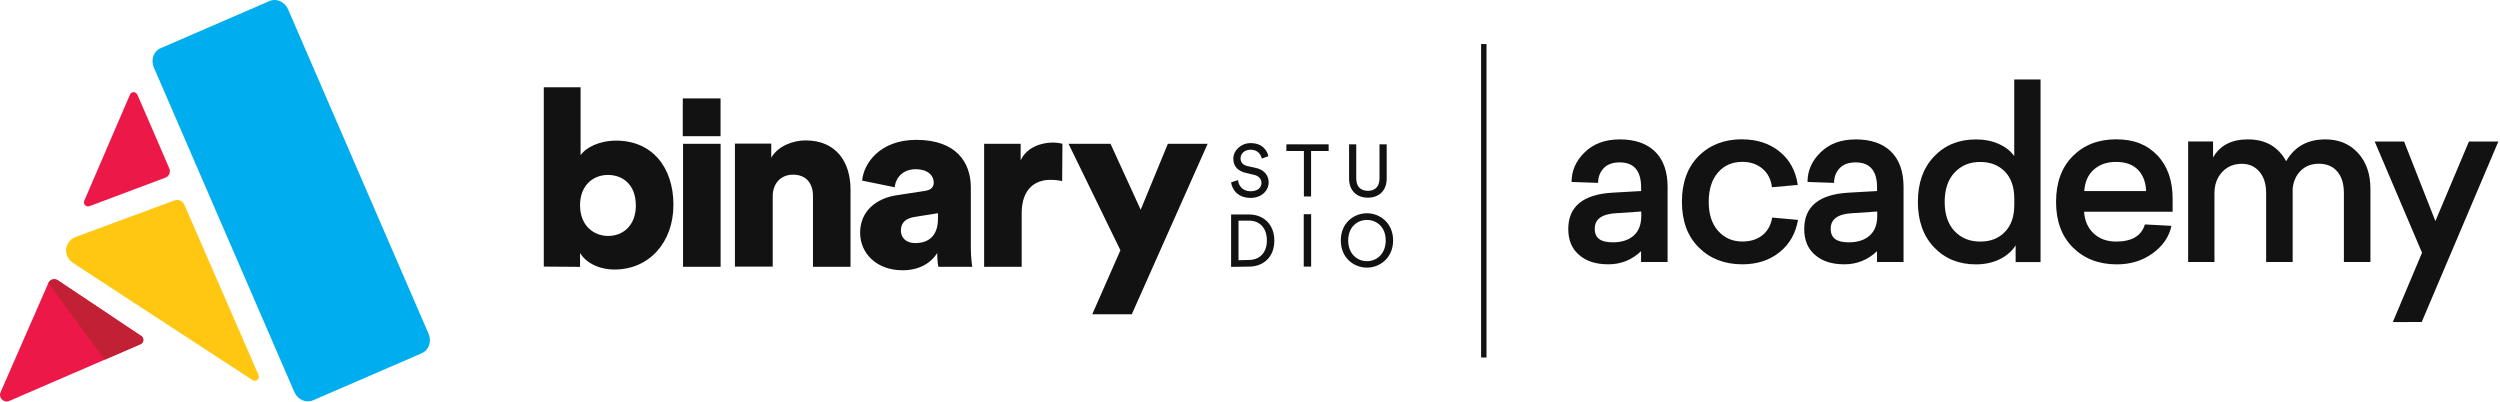 <svg width="286" height="46" viewBox="0 0 286 46" fill="none" xmlns="http://www.w3.org/2000/svg">
<g clip-path="url(#clip0_8_51245)">
<path fill-rule="evenodd" clip-rule="evenodd" d="M29.577 42.918C29.763 43.339 29.287 43.747 28.897 43.493L8.588 30.232C7.036 29.342 7.394 27.648 8.588 27.128L19.957 22.93C20.402 22.764 20.897 22.98 21.089 23.413L29.584 42.918H29.577Z" fill="#FFC712"/>
<path fill-rule="evenodd" clip-rule="evenodd" d="M48.273 40.402L35.797 45.8C34.999 46.146 34.053 45.713 33.67 44.841L17.608 7.734C17.225 6.856 17.565 5.867 18.362 5.521L30.832 0.117C31.63 -0.229 32.582 0.204 32.959 1.075L49.027 38.183C49.404 39.061 49.071 40.05 48.273 40.396" fill="#00ADEE"/>
<path fill-rule="evenodd" clip-rule="evenodd" d="M15.697 10.794C16.575 12.785 18.585 17.446 19.37 19.276C19.413 19.375 19.432 19.48 19.432 19.585C19.432 19.691 19.413 19.796 19.37 19.895C19.327 19.994 19.265 20.08 19.191 20.154C19.116 20.229 19.024 20.284 18.925 20.321L10.232 23.586C10.146 23.616 10.053 23.623 9.966 23.604C9.88 23.586 9.799 23.536 9.731 23.474C9.67 23.406 9.626 23.326 9.608 23.233C9.589 23.14 9.608 23.054 9.639 22.967L14.875 10.813C14.912 10.732 14.968 10.664 15.036 10.615C15.11 10.565 15.191 10.54 15.277 10.54C15.364 10.54 15.45 10.565 15.524 10.615C15.599 10.664 15.654 10.726 15.691 10.806L15.697 10.794ZM16.155 38.436L6.609 32.062C6.523 32 6.418 31.963 6.312 31.951C6.207 31.932 6.102 31.944 5.997 31.969C5.892 32 5.799 32.049 5.719 32.124C5.639 32.192 5.577 32.284 5.533 32.377L0.068 44.866C-0.21 45.496 0.433 46.145 1.064 45.867L16.075 39.37C16.161 39.332 16.242 39.271 16.297 39.19C16.353 39.11 16.39 39.023 16.396 38.924C16.402 38.832 16.39 38.733 16.347 38.646C16.303 38.56 16.242 38.485 16.161 38.43" fill="#EC1848"/>
<path fill-rule="evenodd" clip-rule="evenodd" d="M16.155 38.443L6.609 32.069C6.523 32.007 6.418 31.97 6.312 31.957C6.207 31.939 6.102 31.951 5.997 31.976C5.892 32.007 5.799 32.056 5.719 32.13C5.639 32.198 5.577 32.291 5.533 32.384L11.982 41.144L16.075 39.376C16.161 39.339 16.241 39.277 16.297 39.197C16.353 39.117 16.39 39.03 16.396 38.931C16.402 38.838 16.39 38.739 16.347 38.653C16.303 38.566 16.241 38.492 16.161 38.436" fill="#C22035"/>
<path d="M66.357 30.523V28.94C67.006 30.016 68.447 30.832 70.314 30.832C74.24 30.832 77.04 27.753 77.04 23.431C77.04 19.11 74.58 16.087 70.487 16.087C68.564 16.087 67.012 16.878 66.419 17.756V9.984H62.209V30.498L66.363 30.529L66.357 30.523ZM72.743 23.487C72.743 25.83 71.247 26.992 69.578 26.992C67.909 26.992 66.357 25.805 66.357 23.487C66.357 21.169 67.884 20.012 69.547 20.012C71.21 20.012 72.737 21.088 72.737 23.487H72.743ZM82.438 30.523V16.451H78.141V30.523H82.438ZM88.398 22.442C88.398 21.026 89.3 19.982 90.716 19.982C92.268 19.982 93.004 21.026 93.004 22.411V30.523H97.3V21.682C97.3 18.603 95.718 16.062 92.156 16.062C90.716 16.062 88.991 16.711 88.231 18.04V16.427H84.076V30.498H88.398V22.442ZM98.401 26.652C98.401 28.884 100.181 30.918 103.26 30.918C105.127 30.918 106.481 30.127 107.217 28.94C107.217 29.898 107.328 30.411 107.359 30.523H111.23C111.199 30.38 111.063 29.447 111.063 28.346V21.453C111.063 18.572 109.393 16 104.818 16C100.695 16 98.803 18.658 98.63 20.662L102.358 21.422C102.444 20.377 103.26 19.357 104.756 19.357C106.11 19.357 106.821 20.062 106.821 20.884C106.821 21.366 106.568 21.731 105.801 21.842L102.494 22.349C100.231 22.714 98.395 24.155 98.395 26.646L98.401 26.652ZM104.732 27.808C103.545 27.808 103.062 27.104 103.062 26.368C103.062 25.379 103.743 24.952 104.645 24.816L107.304 24.39V25.014C107.304 27.19 106.005 27.808 104.732 27.808ZM121.542 16.451C121.258 16.365 120.837 16.309 120.411 16.309C119.279 16.309 117.499 16.76 116.763 18.343V16.451H112.584V30.523H116.88V24.39C116.88 21.595 118.432 20.575 120.157 20.575C120.584 20.575 121.035 20.606 121.511 20.717L121.542 16.451ZM129.48 35.945L138.154 16.451H133.604L130.494 23.994L127.044 16.451H122.241L128.176 28.631L124.955 35.951H129.474L129.48 35.945Z" fill="#121212"/>
<path d="M82.431 15.58V11.258H78.11V15.58H82.431Z" fill="#121212"/>
<path d="M145.103 17.867C144.961 17.218 144.423 16.371 143.069 16.371C141.969 16.371 141.091 17.218 141.091 18.152C141.091 19.085 141.684 19.592 142.562 19.79L143.409 19.988C144.003 20.099 144.312 20.495 144.312 20.921C144.312 21.428 143.916 21.88 143.069 21.88C142.167 21.88 141.684 21.255 141.629 20.606L140.837 20.86C140.949 21.707 141.629 22.64 143.069 22.64C144.343 22.64 145.134 21.793 145.134 20.86C145.134 20.013 144.572 19.388 143.582 19.19L142.68 18.992C142.173 18.881 141.919 18.541 141.919 18.115C141.919 17.552 142.402 17.125 143.075 17.125C143.922 17.125 144.263 17.719 144.349 18.145L145.11 17.861L145.103 17.867ZM151.997 17.274V16.513H147.162V17.274H149.165V22.473H149.988V17.274H151.991H151.997ZM156.491 22.615C157.709 22.615 158.637 21.855 158.637 20.439V16.513H157.815V20.414C157.815 21.317 157.332 21.83 156.485 21.83C155.638 21.83 155.156 21.323 155.156 20.414V16.513H154.334V20.439C154.334 21.855 155.267 22.615 156.479 22.615H156.491ZM141.684 29.762V25.243H142.927C144.028 25.243 144.93 26.003 144.93 27.506C144.93 29.008 143.997 29.738 142.896 29.738L141.678 29.769L141.684 29.762ZM142.927 30.498C144.454 30.498 145.783 29.478 145.783 27.53C145.783 25.583 144.454 24.538 142.927 24.538H140.837V30.529L142.927 30.498ZM149.994 30.498V24.507H149.147V30.498H149.994ZM154.235 27.506C154.235 25.954 155.28 25.163 156.38 25.163C157.481 25.163 158.526 25.954 158.526 27.506C158.526 29.058 157.481 29.88 156.38 29.88C155.28 29.88 154.235 29.058 154.235 27.506ZM153.388 27.506C153.388 29.509 154.884 30.616 156.38 30.616C157.876 30.616 159.373 29.484 159.373 27.506C159.373 25.527 157.876 24.396 156.38 24.396C154.884 24.396 153.388 25.497 153.388 27.506Z" fill="#121212"/>
<path d="M170.056 5.039H169.438V40.897H170.056V5.039Z" fill="#121212"/>
<path d="M185.265 15.944C187.039 15.944 188.399 16.414 189.351 17.354C190.303 18.294 190.773 19.642 190.773 21.397V29.972H187.738V28.736C186.681 29.738 185.432 30.238 184.004 30.238C182.575 30.238 181.487 29.886 180.659 29.175C179.824 28.47 179.41 27.475 179.41 26.207C179.41 23.623 181.104 22.232 184.492 22.04L187.744 21.855V21.453C187.744 19.536 186.928 18.578 185.296 18.578C184.492 18.578 183.874 18.801 183.453 19.252C183.033 19.703 182.823 20.253 182.823 20.921L179.787 20.816C179.787 19.524 180.288 18.393 181.296 17.416C182.297 16.439 183.626 15.95 185.271 15.95L185.265 15.944ZM187.762 24.198L184.888 24.39C183.255 24.482 182.439 25.07 182.439 26.164C182.439 27.258 183.132 27.722 184.51 27.722C185.512 27.722 186.31 27.468 186.891 26.955C187.472 26.442 187.762 25.688 187.762 24.686V24.204V24.198Z" fill="#121212"/>
<path d="M199.324 15.944C201.006 15.944 202.428 16.408 203.584 17.341C204.74 18.275 205.432 19.548 205.667 21.156L202.712 21.422C202.607 20.525 202.242 19.82 201.624 19.295C201.006 18.776 200.239 18.516 199.324 18.516C198.174 18.516 197.247 18.918 196.542 19.728C195.837 20.531 195.478 21.657 195.478 23.085C195.478 24.513 195.837 25.613 196.554 26.417C197.271 27.221 198.192 27.629 199.324 27.629C200.257 27.629 201.024 27.388 201.624 26.906C202.223 26.423 202.594 25.749 202.737 24.89L205.692 25.156C205.42 26.714 204.715 27.95 203.565 28.865C202.415 29.78 200.999 30.238 199.318 30.238C197.29 30.238 195.633 29.595 194.347 28.315C193.055 27.035 192.412 25.292 192.412 23.085C192.412 20.878 193.055 19.116 194.335 17.842C195.614 16.568 197.277 15.932 199.324 15.932V15.944Z" fill="#121212"/>
<path d="M212.258 15.944C214.032 15.944 215.392 16.414 216.344 17.354C217.296 18.294 217.766 19.642 217.766 21.397V29.972H214.731V28.736C213.673 29.738 212.425 30.238 210.996 30.238C209.568 30.238 208.48 29.886 207.652 29.175C206.817 28.47 206.403 27.475 206.403 26.207C206.403 23.623 208.097 22.232 211.485 22.04L214.737 21.855V21.453C214.737 19.536 213.921 18.578 212.289 18.578C211.485 18.578 210.867 18.801 210.446 19.252C210.026 19.703 209.816 20.253 209.816 20.921L206.78 20.816C206.78 19.524 207.281 18.393 208.288 17.416C209.29 16.439 210.619 15.95 212.264 15.95L212.258 15.944ZM214.755 24.198L211.881 24.39C210.248 24.482 209.432 25.07 209.432 26.164C209.432 27.258 210.125 27.722 211.503 27.722C212.505 27.722 213.303 27.468 213.884 26.955C214.465 26.442 214.755 25.688 214.755 24.686V24.204V24.198Z" fill="#121212"/>
<path d="M233.439 29.979H230.589V28.068C230.193 28.711 229.599 29.237 228.802 29.639C228.004 30.04 227.083 30.244 226.045 30.244C224.091 30.244 222.496 29.595 221.259 28.297C220.023 26.999 219.405 25.261 219.405 23.097C219.405 20.934 220.023 19.196 221.259 17.898C222.496 16.6 224.091 15.95 226.045 15.95C227.028 15.95 227.905 16.124 228.678 16.476C229.451 16.828 230.032 17.286 230.428 17.861V9.088H233.439V29.979ZM226.533 18.529C225.334 18.529 224.357 18.93 223.602 19.74C222.848 20.544 222.471 21.669 222.471 23.097C222.471 24.526 222.848 25.645 223.602 26.442C224.357 27.24 225.334 27.635 226.533 27.635C227.732 27.635 228.641 27.271 229.358 26.535C230.076 25.799 230.434 24.767 230.434 23.444V22.72C230.434 21.397 230.076 20.365 229.358 19.629C228.641 18.893 227.701 18.529 226.533 18.529Z" fill="#121212"/>
<path d="M248.549 24.223H238.416C238.49 25.261 238.855 26.09 239.516 26.708C240.178 27.326 241.037 27.635 242.094 27.635C243.887 27.635 244.982 26.98 245.377 25.675L248.413 25.836C248.147 27.091 247.43 28.142 246.262 28.983C245.099 29.824 243.733 30.244 242.175 30.244C240.116 30.244 238.441 29.601 237.148 28.322C235.856 27.042 235.213 25.298 235.213 23.091C235.213 20.884 235.85 19.147 237.124 17.861C238.397 16.581 240.054 15.938 242.094 15.938C244.135 15.938 245.631 16.55 246.799 17.768C247.962 18.986 248.549 20.643 248.549 22.739V24.216V24.223ZM242.07 18.522C241.05 18.522 240.203 18.813 239.541 19.394C238.88 19.975 238.509 20.797 238.441 21.855H245.513C245.476 20.834 245.167 20.025 244.586 19.425C244.005 18.825 243.164 18.522 242.07 18.522Z" fill="#121212"/>
<path d="M266.021 15.944C267.56 15.944 268.809 16.464 269.755 17.502C270.707 18.541 271.177 19.913 271.177 21.614V29.972H268.141V22.071C268.141 21.032 267.888 20.216 267.387 19.623C266.886 19.029 266.175 18.733 265.266 18.733C264.426 18.733 263.739 18.998 263.208 19.524C262.676 20.049 262.367 20.736 262.28 21.583V29.972H259.245V22.071C259.245 21.051 258.991 20.241 258.478 19.642C257.965 19.042 257.297 18.739 256.475 18.739C255.541 18.739 254.787 19.06 254.206 19.691C253.625 20.328 253.334 21.131 253.334 22.096V29.972H250.323V16.186H253.173V18.015C253.965 16.637 255.288 15.944 257.155 15.944C259.164 15.944 260.623 16.779 261.538 18.442C262.49 16.773 263.987 15.944 266.027 15.944H266.021Z" fill="#121212"/>
<path d="M277.044 36.835L273.736 36.847L277.081 28.915L271.665 16.191H275.028L278.608 25.292L282.447 16.191H285.811L277.044 36.835Z" fill="#121212"/>
</g>
<defs>
<clipPath id="clip0_8_51245">
<rect width="285.805" height="45.936" fill="white"/>
</clipPath>
</defs>
</svg>
